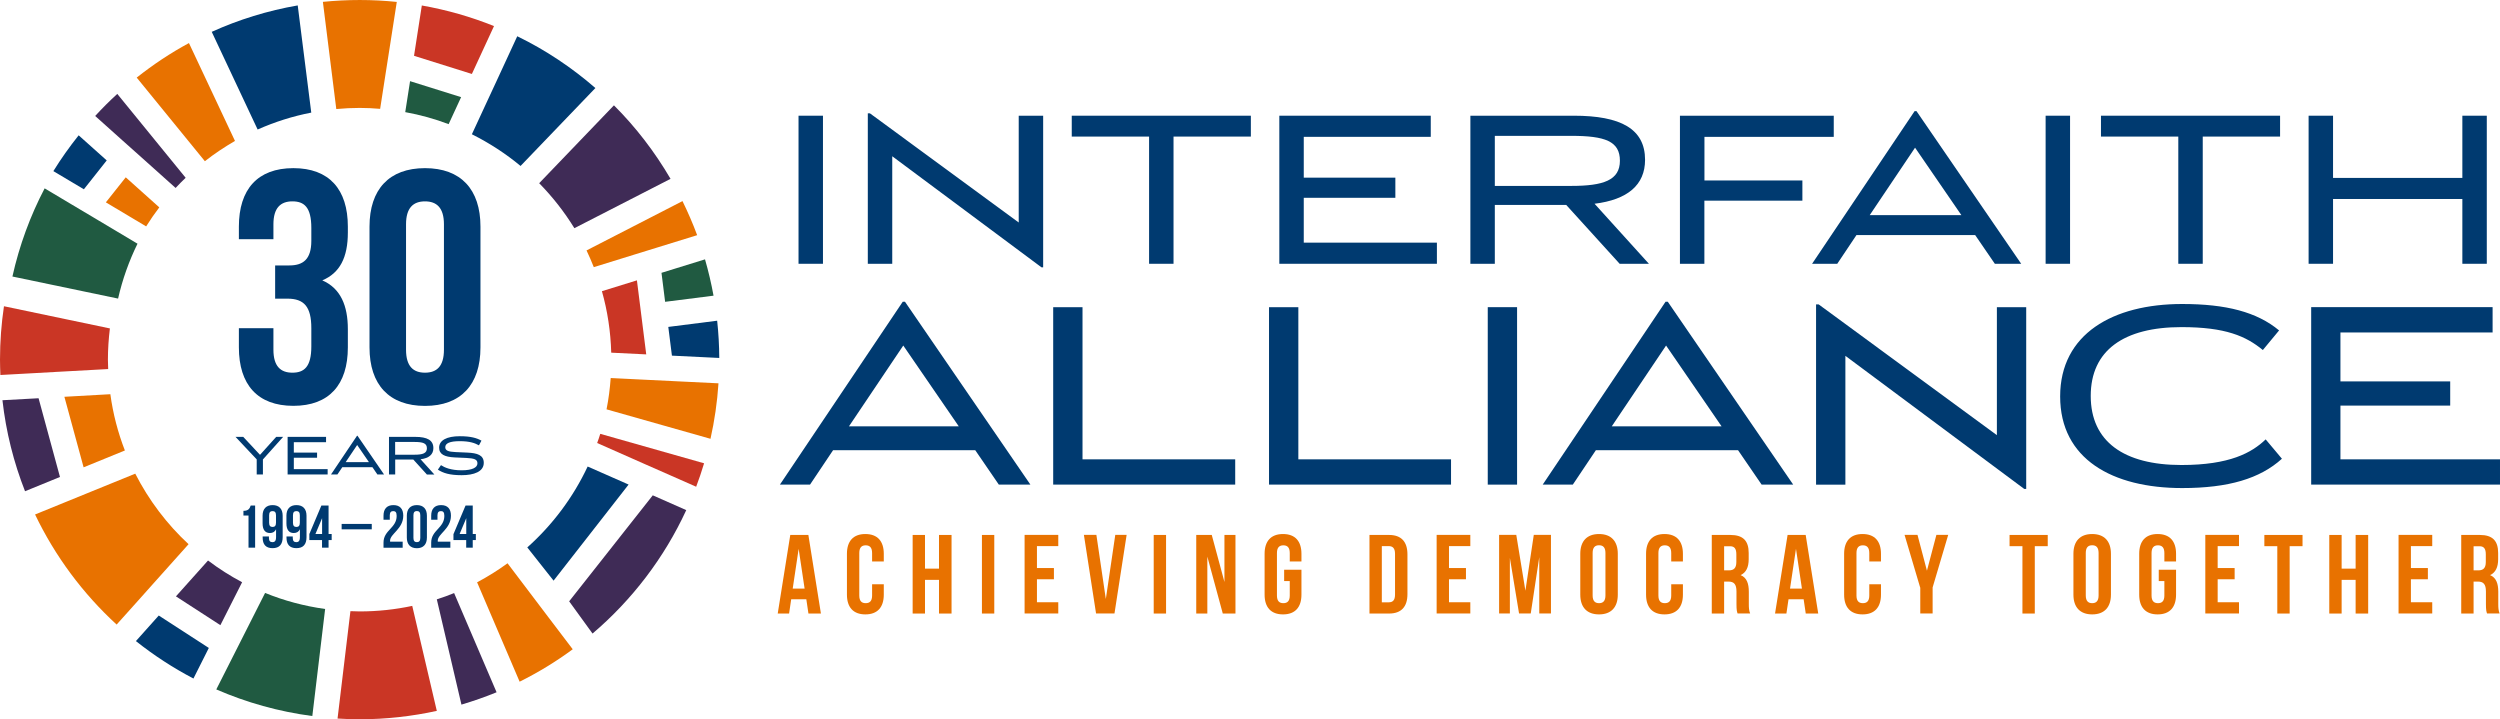 <?xml version="1.0" encoding="UTF-8"?>
<svg xmlns="http://www.w3.org/2000/svg" id="Layer_1" viewBox="0 0 378.54 108.91">
  <path d="M120.91,17.52h3.7v22.42h-3.7v-22.42Z" style="fill:#003a70; stroke-width:0px;"></path>
  <path d="M131.72,17.16l22.53,16.53v-16.17h3.7v22.96h-.25l-22.6-16.82v16.28h-3.7v-22.78h.32Z" style="fill:#003a70; stroke-width:0px;"></path>
  <path d="M162.27,17.52h27.13v3.16h-11.71v19.26h-3.7v-19.26h-11.71v-3.16h0Z" style="fill:#003a70; stroke-width:0px;"></path>
  <path d="M211.28,26.9v3.05h-13.87v6.79h20.16v3.2h-23.86v-22.42h22.93v3.2h-19.23v6.18h13.87Z" style="fill:#003a70; stroke-width:0px;"></path>
  <path d="M245.24,39.94l-8.09-8.91h-10.81v8.91h-3.7v-22.42h15.67c7.08,0,10.78,1.98,10.78,6.68,0,3.81-2.66,6.04-7.65,6.65l8.23,9.09s-4.43,0-4.43,0ZM226.34,28.15h11.57c4.89,0,7.37-.86,7.37-3.81s-2.23-3.77-7.37-3.77h-11.57v7.58Z" style="fill:#003a70; stroke-width:0px;"></path>
  <path d="M272.91,27.33v3.05h-14.84v9.56h-3.7v-22.42h23.29v3.2h-19.58v6.61s14.83,0,14.83,0Z" style="fill:#003a70; stroke-width:0px;"></path>
  <path d="M299.07,35.59h-17.97l-2.91,4.35h-3.81l15.52-23.11h.29l15.85,23.11h-3.99l-2.98-4.35ZM283.11,32.57h13.87l-7.01-10.21-6.86,10.21Z" style="fill:#003a70; stroke-width:0px;"></path>
  <path d="M309.74,17.52h3.7v22.42h-3.7v-22.42Z" style="fill:#003a70; stroke-width:0px;"></path>
  <path d="M318.11,17.52h27.13v3.16h-11.71v19.26h-3.7v-19.26h-11.71v-3.16h-.01Z" style="fill:#003a70; stroke-width:0px;"></path>
  <path d="M349.56,17.52h3.7v9.42h19.58v-9.42h3.7v22.42h-3.7v-9.81h-19.58v9.81h-3.7v-22.42Z" style="fill:#003a70; stroke-width:0px;"></path>
  <path d="M147.67,68.17h-21.53l-3.49,5.21h-4.56l18.6-27.69h.34l18.99,27.69h-4.78l-3.57-5.21ZM128.55,64.55h16.62l-8.4-12.23-8.22,12.23Z" style="fill:#003a70; stroke-width:0px;"></path>
  <path d="M187.03,69.55v3.83h-27.56v-26.87h4.44v23.04s23.12,0,23.12,0Z" style="fill:#003a70; stroke-width:0px;"></path>
  <path d="M219.71,69.55v3.83h-27.56v-26.87h4.44v23.04s23.12,0,23.12,0Z" style="fill:#003a70; stroke-width:0px;"></path>
  <path d="M225.27,46.51h4.44v26.87h-4.44v-26.87Z" style="fill:#003a70; stroke-width:0px;"></path>
  <path d="M263.17,68.17h-21.53l-3.49,5.21h-4.56l18.6-27.69h.34l18.99,27.69h-4.78l-3.57-5.21ZM244.05,64.55h16.62l-8.4-12.23-8.22,12.23Z" style="fill:#003a70; stroke-width:0px;"></path>
  <path d="M275.36,46.08l27,19.81v-19.38h4.44v27.52h-.3l-27.08-20.15v19.51h-4.44v-27.3h.38Z" style="fill:#003a70; stroke-width:0px;"></path>
  <path d="M330.31,49.53c-8.74,0-13.74,3.53-13.74,10.42s5,10.46,13.74,10.46c7.28,0,10.64-1.85,12.75-3.88l2.46,2.93c-3.32,3.01-8.1,4.44-15.11,4.44-10.55,0-18.47-4.39-18.47-13.87s8.01-14,18.47-14c6.67,0,11.32,1.21,14.68,4l-2.46,2.97c-2.55-2.1-5.65-3.47-12.32-3.47Z" style="fill:#003a70; stroke-width:0px;"></path>
  <path d="M371,57.75v3.66h-16.62v8.14h24.16v3.83h-28.59v-26.87h27.47v3.83h-23.04v7.41s16.62,0,16.62,0Z" style="fill:#003a70; stroke-width:0px;"></path>
  <path d="M124.3,92.9h-1.89l-.32-2.16h-2.29l-.32,2.16h-1.72l1.9-11.9h2.74l1.9,11.9ZM120.03,89.12h1.8l-.9-6.02-.9,6.02Z" style="fill:#e87200; stroke-width:0px;"></path>
  <path d="M133.82,88.46v1.58c0,1.9-.95,2.99-2.79,2.99s-2.79-1.09-2.79-2.99v-6.19c0-1.9.95-2.99,2.79-2.99s2.79,1.09,2.79,2.99v1.16h-1.77v-1.27c0-.85-.37-1.17-.97-1.17s-.97.32-.97,1.17v6.43c0,.85.37,1.16.97,1.16s.97-.31.97-1.16v-1.7h1.77Z" style="fill:#e87200; stroke-width:0px;"></path>
  <path d="M140.06,92.9h-1.87v-11.9h1.87v5.1h2.12v-5.1h1.9v11.9h-1.9v-5.1h-2.12v5.1Z" style="fill:#e87200; stroke-width:0px;"></path>
  <path d="M148.68,81h1.87v11.9h-1.87v-11.9Z" style="fill:#e87200; stroke-width:0px;"></path>
  <path d="M157.01,86.01h2.57v1.7h-2.57v3.48h3.23v1.7h-5.1v-11.9h5.1v1.7h-3.23v3.32Z" style="fill:#e87200; stroke-width:0px;"></path>
  <path d="M167.44,90.7l1.43-9.71h1.72l-1.84,11.9h-2.79l-1.84-11.9h1.89l1.43,9.71Z" style="fill:#e87200; stroke-width:0px;"></path>
  <path d="M174.69,81h1.87v11.9h-1.87v-11.9Z" style="fill:#e87200; stroke-width:0px;"></path>
  <path d="M182.81,84.28v8.62h-1.68v-11.9h2.35l1.92,7.12v-7.12h1.67v11.9h-1.92l-2.34-8.62Z" style="fill:#e87200; stroke-width:0px;"></path>
  <path d="M194.44,86.27h2.62v3.77c0,1.9-.95,2.99-2.79,2.99s-2.79-1.09-2.79-2.99v-6.19c0-1.9.95-2.99,2.79-2.99s2.79,1.09,2.79,2.99v1.16h-1.77v-1.27c0-.85-.37-1.17-.97-1.17s-.97.32-.97,1.17v6.43c0,.85.37,1.16.97,1.16s.97-.31.97-1.16v-2.19h-.85v-1.71h0Z" style="fill:#e87200; stroke-width:0px;"></path>
  <path d="M207.36,81h2.96c1.87,0,2.79,1.04,2.79,2.94v6.02c0,1.9-.92,2.94-2.79,2.94h-2.96v-11.9ZM209.23,82.7v8.5h1.05c.6,0,.95-.31.95-1.16v-6.19c0-.85-.36-1.16-.95-1.16h-1.05Z" style="fill:#e87200; stroke-width:0px;"></path>
  <path d="M219.4,86.01h2.57v1.7h-2.57v3.48h3.23v1.7h-5.1v-11.9h5.1v1.7h-3.23v3.32Z" style="fill:#e87200; stroke-width:0px;"></path>
  <path d="M230.97,89.44l1.27-8.45h2.6v11.9h-1.77v-8.53l-1.29,8.53h-1.77l-1.39-8.41v8.41h-1.63v-11.9h2.6l1.38,8.45Z" style="fill:#e87200; stroke-width:0px;"></path>
  <path d="M239.28,83.85c0-1.9,1-2.99,2.84-2.99s2.84,1.09,2.84,2.99v6.19c0,1.9-1,2.99-2.84,2.99s-2.84-1.09-2.84-2.99v-6.19h0ZM241.15,90.16c0,.85.37,1.17.97,1.17s.97-.32.97-1.17v-6.43c0-.85-.37-1.17-.97-1.17s-.97.32-.97,1.17v6.43Z" style="fill:#e87200; stroke-width:0px;"></path>
  <path d="M254.82,88.46v1.58c0,1.9-.95,2.99-2.79,2.99s-2.79-1.09-2.79-2.99v-6.19c0-1.9.95-2.99,2.79-2.99s2.79,1.09,2.79,2.99v1.16h-1.77v-1.27c0-.85-.37-1.17-.97-1.17s-.97.32-.97,1.17v6.43c0,.85.37,1.16.97,1.16s.97-.31.97-1.16v-1.7h1.77Z" style="fill:#e87200; stroke-width:0px;"></path>
  <path d="M263.1,92.9c-.1-.31-.17-.49-.17-1.46v-1.87c0-1.1-.37-1.51-1.22-1.51h-.65v4.84h-1.87v-11.9h2.82c1.94,0,2.77.9,2.77,2.74v.93c0,1.22-.39,2.02-1.22,2.41.94.39,1.24,1.29,1.24,2.53v1.83c0,.58.02,1,.2,1.45h-1.9ZM261.06,82.7v3.66h.73c.7,0,1.12-.31,1.12-1.26v-1.17c0-.85-.29-1.22-.95-1.22h-.9Z" style="fill:#e87200; stroke-width:0px;"></path>
  <path d="M275.31,92.9h-1.89l-.32-2.16h-2.29l-.32,2.16h-1.72l1.9-11.9h2.74l1.9,11.9ZM271.04,89.12h1.8l-.9-6.02-.9,6.02Z" style="fill:#e87200; stroke-width:0px;"></path>
  <path d="M284.81,88.46v1.58c0,1.9-.95,2.99-2.79,2.99s-2.79-1.09-2.79-2.99v-6.19c0-1.9.95-2.99,2.79-2.99s2.79,1.09,2.79,2.99v1.16h-1.77v-1.27c0-.85-.37-1.17-.97-1.17s-.97.32-.97,1.17v6.43c0,.85.37,1.16.97,1.16s.97-.31.97-1.16v-1.7h1.77Z" style="fill:#e87200; stroke-width:0px;"></path>
  <path d="M290.74,88.95l-2.36-7.96h1.96l1.43,5.42,1.43-5.42h1.79l-2.36,7.96v3.94h-1.87v-3.94h-.02Z" style="fill:#e87200; stroke-width:0px;"></path>
  <path d="M304.28,81h5.78v1.7h-1.96v10.2h-1.87v-10.2h-1.95v-1.7Z" style="fill:#e87200; stroke-width:0px;"></path>
  <path d="M313.95,83.85c0-1.9,1-2.99,2.84-2.99s2.84,1.09,2.84,2.99v6.19c0,1.9-1,2.99-2.84,2.99s-2.84-1.09-2.84-2.99v-6.19ZM315.82,90.16c0,.85.37,1.17.97,1.17s.97-.32.97-1.17v-6.43c0-.85-.37-1.17-.97-1.17s-.97.32-.97,1.17v6.43Z" style="fill:#e87200; stroke-width:0px;"></path>
  <path d="M326.87,86.27h2.62v3.77c0,1.9-.95,2.99-2.79,2.99s-2.79-1.09-2.79-2.99v-6.19c0-1.9.95-2.99,2.79-2.99s2.79,1.09,2.79,2.99v1.16h-1.77v-1.27c0-.85-.37-1.17-.97-1.17s-.97.32-.97,1.17v6.43c0,.85.37,1.16.97,1.16s.97-.31.97-1.16v-2.19h-.85v-1.71Z" style="fill:#e87200; stroke-width:0px;"></path>
  <path d="M335.79,86.01h2.57v1.7h-2.57v3.48h3.23v1.7h-5.1v-11.9h5.1v1.7h-3.23v3.32Z" style="fill:#e87200; stroke-width:0px;"></path>
  <path d="M342.86,81h5.78v1.7h-1.95v10.2h-1.87v-10.2h-1.96v-1.7Z" style="fill:#e87200; stroke-width:0px;"></path>
  <path d="M354.56,92.9h-1.87v-11.9h1.87v5.1h2.12v-5.1h1.9v11.9h-1.9v-5.1h-2.12v5.1Z" style="fill:#e87200; stroke-width:0px;"></path>
  <path d="M365.05,86.01h2.57v1.7h-2.57v3.48h3.23v1.7h-5.1v-11.9h5.1v1.7h-3.23v3.32Z" style="fill:#e87200; stroke-width:0px;"></path>
  <path d="M376.58,92.9c-.1-.31-.17-.49-.17-1.46v-1.87c0-1.1-.37-1.51-1.22-1.51h-.65v4.84h-1.87v-11.9h2.82c1.94,0,2.77.9,2.77,2.74v.93c0,1.22-.39,2.02-1.22,2.41.93.39,1.24,1.29,1.24,2.53v1.83c0,.58.02,1,.2,1.45h-1.9ZM374.54,82.7v3.66h.73c.7,0,1.12-.31,1.12-1.26v-1.17c0-.85-.29-1.22-.95-1.22h-.9Z" style="fill:#e87200; stroke-width:0px;"></path>
  <path d="M23.37,88.19l5.18-5.79c-3.28-3.04-6.02-6.66-8.07-10.68l-6.8,2.77-3.58,1.46-4.79,1.95c3.03,6.33,7.24,11.98,12.35,16.67l3.13-3.49,2.58-2.89Z" style="fill:#e87200; stroke-width:0px;"></path>
  <path d="M88.98,70.64c-2.2,4.68-5.32,8.84-9.14,12.25l3.98,5.03,11.36-14.55-6.2-2.73Z" style="fill:#003a70; stroke-width:0px;"></path>
  <path d="M101.19,49.5l.55,4.35,7.17.35c-.01-1.9-.12-3.78-.32-5.64l-7.4.94Z" style="fill:#003a70; stroke-width:0px;"></path>
  <path d="M102.23,57.72l-3.89-.19-5.87-.29c-.12,1.61-.32,3.19-.63,4.74l15.74,4.46c.61-2.73,1.02-5.53,1.21-8.4l-6.56-.32Z" style="fill:#e87200; stroke-width:0px;"></path>
  <path d="M50.92,16.51c1.17-.11,2.35-.17,3.54-.17,1.04,0,2.08.05,3.1.14l.83-5.35.6-3.84,1.09-7c-1.85-.19-3.72-.29-5.61-.29s-3.75.1-5.58.28l2.03,16.23Z" style="fill:#e87200; stroke-width:0px;"></path>
  <path d="M75.19,104.82l-6.43-15.02c-.86.35-1.73.67-2.62.95l3.73,15.94c1.81-.54,3.59-1.16,5.32-1.87Z" style="fill:#3f2b56; stroke-width:0px;"></path>
  <path d="M101.47,71.96l3.94,1.74c.44-1.16.84-2.35,1.2-3.55l-15.72-4.46c-.14.47-.3.93-.47,1.39l7.37,3.26,3.68,1.62Z" style="fill:#ca3625; stroke-width:0px;"></path>
  <path d="M108.04,44.77c-.34-1.87-.77-3.7-1.29-5.5l-6.59,2.04.55,4.39,7.33-.93Z" style="fill:#205a41; stroke-width:0px;"></path>
  <path d="M88.81,37.92c.4.83.76,1.68,1.1,2.53l6.04-1.87,3.72-1.15,5.89-1.82c-.65-1.76-1.4-3.48-2.22-5.16l-14.53,7.47Z" style="fill:#e87200; stroke-width:0px;"></path>
  <path d="M86.97,34.55l14.56-7.47c-2.38-4.07-5.25-7.82-8.57-11.13l-11.32,11.79c2.02,2.06,3.81,4.34,5.33,6.81Z" style="fill:#3f2b56; stroke-width:0px;"></path>
  <path d="M96.44,42.45l-5.3,1.64c.84,2.97,1.32,6.09,1.41,9.31l5.3.26-1.41-11.21Z" style="fill:#ca3625; stroke-width:0px;"></path>
  <path d="M62.69,8.45l8.76,2.75,3.35-7.25c-3.48-1.4-7.14-2.45-10.93-3.12l-1.18,7.62Z" style="fill:#ca3625; stroke-width:0px;"></path>
  <path d="M67.93,18.8l1.89-4.09-7.73-2.42-.73,4.69c2.27.41,4.47,1.02,6.57,1.82Z" style="fill:#205a41; stroke-width:0px;"></path>
  <path d="M75.15,12.35l-1.63,3.51-2.07,4.47c2.64,1.32,5.12,2.93,7.37,4.8l11.33-11.8c-3.57-3.1-7.53-5.75-11.83-7.84l-3.17,6.86Z" style="fill:#003a70; stroke-width:0px;"></path>
  <path d="M82.96,93.36l-2.37-3.13-3.74-4.94c-1.46,1.06-3,2.03-4.61,2.88l6.44,15.05c2.83-1.41,5.52-3.05,8.04-4.91l-3.76-4.95Z" style="fill:#e87200; stroke-width:0px;"></path>
  <path d="M9.08,72.22l-3.24-11.92-5.47.3c.54,4.81,1.71,9.43,3.42,13.78l5.29-2.16Z" style="fill:#3f2b56; stroke-width:0px;"></path>
  <path d="M31.62,98.11l-7.58-4.91-3.46,3.87c2.7,2.15,5.62,4.05,8.71,5.67l2.33-4.63Z" style="fill:#003a70; stroke-width:0px;"></path>
  <path d="M17.88,45.21c.66-2.91,1.66-5.7,2.94-8.31l-6.64-3.96-3.33-1.98-4.09-2.44c-2.18,4.16-3.83,8.64-4.88,13.35l16,3.34Z" style="fill:#205a41; stroke-width:0px;"></path>
  <path d="M12.7,28.66l3.46-4.37-4.25-3.8c-1.38,1.73-2.66,3.53-3.83,5.42l4.62,2.75Z" style="fill:#003a70; stroke-width:0px;"></path>
  <path d="M98.84,75l-12.66,16.05,3.54,4.88c5.99-5.1,10.86-11.47,14.19-18.69l-5.07-2.24Z" style="fill:#3f2b56; stroke-width:0px;"></path>
  <path d="M62.42,91.74c-2.57.55-5.23.84-7.96.84-.47,0-.94-.02-1.4-.04l-1.95,16.26c1.11.07,2.23.11,3.35.11,4.01,0,7.92-.45,11.68-1.27l-3.72-15.9Z" style="fill:#ca3625; stroke-width:0px;"></path>
  <path d="M49.23,92.21c-3.17-.44-6.22-1.26-9.09-2.43l-3.53,6.98-1.74,3.44-2.12,4.19c4.56,1.98,9.44,3.36,14.54,4.03l1.94-16.21Z" style="fill:#205a41; stroke-width:0px;"></path>
  <path d="M45.08.82c-4.56.79-8.93,2.15-13.02,4l6.95,14.79c2.57-1.14,5.28-2.01,8.12-2.56L45.08.82Z" style="fill:#003a70; stroke-width:0px;"></path>
  <path d="M16.03,30.64l6.1,3.64c.62-.99,1.28-1.95,1.99-2.88l-5.08-4.55-3.01,3.79Z" style="fill:#e87200; stroke-width:0px;"></path>
  <path d="M12.66,70.76l6.25-2.55c-1.05-2.7-1.8-5.56-2.2-8.52l-6.96.39,2.91,10.68Z" style="fill:#e87200; stroke-width:0px;"></path>
  <path d="M18.55,21.27l2.87,2.56,5.17,4.63c.49-.53,1-1.04,1.52-1.54l-10.35-12.7c-1.17,1.06-2.28,2.18-3.35,3.34l4.14,3.71Z" style="fill:#3f2b56; stroke-width:0px;"></path>
  <path d="M31.02,24.41c1.44-1.13,2.97-2.15,4.56-3.07l-6.97-14.82c-2.8,1.51-5.44,3.27-7.91,5.23l10.32,12.66Z" style="fill:#e87200; stroke-width:0px;"></path>
  <path d="M33.37,94.66l3.29-6.5c-1.81-.96-3.54-2.06-5.16-3.29l-4.86,5.43,6.73,4.36Z" style="fill:#3f2b56; stroke-width:0px;"></path>
  <path d="M8.73,56.3l7.65-.42c-.02-.47-.04-.94-.04-1.42,0-1.6.11-3.18.3-4.73L.6,46.37c-.39,2.64-.6,5.34-.6,8.09,0,.78.03,1.55.06,2.32l4.74-.26,3.93-.22Z" style="fill:#ca3625; stroke-width:0px;"></path>
  <path d="M38.87,69.56l-3.21-3.41h1.17l2.54,2.72,2.45-2.72h1.05l-3.06,3.42v2.27h-.94v-2.28Z" style="fill:#003a70; stroke-width:0px;"></path>
  <path d="M48.01,68.53v.78h-3.52v1.72h5.12v.81h-6.06v-5.69h5.82v.81h-4.88v1.57s3.52,0,3.52,0Z" style="fill:#003a70; stroke-width:0px;"></path>
  <path d="M56.39,70.74h-4.56l-.74,1.1h-.97l3.94-5.86h.07l4.02,5.86h-1.01l-.75-1.1ZM52.34,69.97h3.52l-1.78-2.59-1.74,2.59Z" style="fill:#003a70; stroke-width:0px;"></path>
  <path d="M64.63,71.84l-2.05-2.26h-2.74v2.26h-.94v-5.69h3.98c1.8,0,2.74.5,2.74,1.7,0,.97-.67,1.53-1.94,1.69l2.09,2.31h-1.14ZM59.83,68.85h2.94c1.24,0,1.87-.22,1.87-.97s-.57-.96-1.87-.96h-2.94v1.93Z" style="fill:#003a70; stroke-width:0px;"></path>
  <path d="M70.62,69.34l-1.8-.08c-1.48-.08-2.33-.45-2.33-1.48,0-1.12,1.18-1.73,3.12-1.73,1.68,0,2.57.27,3.29.67l-.38.71c-.62-.34-1.39-.63-2.91-.63s-2.19.33-2.19.91c0,.53.49.69,1.54.74l1.8.08c1.5.07,2.49.37,2.49,1.55,0,1.34-1.5,1.87-3.35,1.87s-2.82-.33-3.6-.84l.47-.68c.54.36,1.5.78,3.13.78s2.39-.43,2.39-1.05c.01-.61-.5-.76-1.67-.82Z" style="fill:#003a70; stroke-width:0px;"></path>
  <path d="M47.14,34.51c0-3.17-1.11-4.02-2.87-4.02s-2.87.96-2.87,3.47v2.26h-5.23v-1.91c0-5.63,2.82-8.85,8.25-8.85s8.25,3.22,8.25,8.85v.9c0,3.77-1.21,6.13-3.87,7.24,2.77,1.21,3.87,3.82,3.87,7.39v2.76c0,5.63-2.82,8.85-8.25,8.85s-8.25-3.22-8.25-8.85v-2.91h5.23v3.27c0,2.52,1.11,3.47,2.87,3.47s2.87-.85,2.87-3.97v-2.77c0-3.27-1.11-4.47-3.62-4.47h-1.86v-5.03h2.16c2.06,0,3.32-.91,3.32-3.72,0,0,0-1.96,0-1.96Z" style="fill:#003a70; stroke-width:0px;"></path>
  <path d="M55.95,34.31c0-5.63,2.97-8.85,8.4-8.85s8.4,3.22,8.4,8.85v18.3c0,5.63-2.97,8.85-8.4,8.85s-8.4-3.22-8.4-8.85v-18.3ZM61.48,52.96c0,2.52,1.11,3.47,2.87,3.47s2.87-.95,2.87-3.47v-19c0-2.51-1.11-3.47-2.87-3.47s-2.87.96-2.87,3.47v19Z" style="fill:#003a70; stroke-width:0px;"></path>
  <path d="M36.86,77.35c.77,0,.95-.37,1.1-.8h.67v6.38h-1v-4.87h-.77s0-.71,0-.71Z" style="fill:#003a70; stroke-width:0px;"></path>
  <path d="M42.8,81.34c0,1.08-.49,1.66-1.53,1.66s-1.5-.58-1.5-1.61v-.16h.95v.23c0,.46.2.63.52.63.36,0,.56-.17.56-.78v-1.17c-.17.36-.48.57-.93.57-.74,0-1.11-.52-1.11-1.46v-1.17c0-1.02.54-1.6,1.52-1.6s1.52.58,1.52,1.6c0,0,0,3.26,0,3.26ZM41.79,79.16v-1.15c0-.46-.2-.62-.52-.62s-.52.16-.52.62v1.15c0,.46.2.63.52.63s.52-.17.52-.63Z" style="fill:#003a70; stroke-width:0px;"></path>
  <path d="M46.41,81.34c0,1.08-.49,1.66-1.53,1.66s-1.5-.58-1.5-1.61v-.16h.95v.23c0,.46.2.63.52.63.36,0,.56-.17.56-.78v-1.17c-.17.36-.48.57-.93.57-.74,0-1.11-.52-1.11-1.46v-1.17c0-1.02.54-1.6,1.52-1.6s1.52.58,1.52,1.6c0,0,0,3.26,0,3.26ZM45.4,79.16v-1.15c0-.46-.2-.62-.52-.62s-.52.16-.52.62v1.15c0,.46.2.63.52.63.32,0,.52-.17.52-.63Z" style="fill:#003a70; stroke-width:0px;"></path>
  <path d="M46.84,80.86l1.82-4.31h1.09v4.31h.47v.91h-.47v1.16h-.99v-1.16h-1.92v-.91ZM48.77,80.86v-2.4l-1.01,2.4h1.01Z" style="fill:#003a70; stroke-width:0px;"></path>
  <path d="M51.73,79.33h4.56v.82h-4.56v-.82Z" style="fill:#003a70; stroke-width:0px;"></path>
  <path d="M59.54,77.39c-.32,0-.52.17-.52.63v.68h-.95v-.62c0-1.02.51-1.6,1.5-1.6s1.49.58,1.49,1.6c0,2.01-2,2.75-2,3.8,0,.04,0,.09.01.14h1.9v.91h-2.9v-.78c0-1.88,1.99-2.19,1.99-4.03,0-.58-.2-.73-.52-.73Z" style="fill:#003a70; stroke-width:0px;"></path>
  <path d="M61.6,78.08c0-1.02.54-1.6,1.52-1.6s1.52.58,1.52,1.6v3.32c0,1.02-.54,1.61-1.52,1.61s-1.52-.58-1.52-1.61v-3.32ZM62.6,81.46c0,.46.2.63.52.63s.52-.17.52-.63v-3.45c0-.46-.2-.63-.52-.63s-.52.17-.52.63v3.45Z" style="fill:#003a70; stroke-width:0px;"></path>
  <path d="M66.76,77.39c-.32,0-.52.17-.52.63v.68h-.95v-.62c0-1.02.51-1.6,1.5-1.6s1.49.58,1.49,1.6c0,2.01-2,2.75-2,3.8,0,.04,0,.09.01.14h1.9v.91h-2.9v-.78c0-1.88,1.99-2.19,1.99-4.03,0-.58-.2-.73-.52-.73Z" style="fill:#003a70; stroke-width:0px;"></path>
  <path d="M68.67,80.86l1.82-4.31h1.09v4.31h.47v.91h-.47v1.16h-.99v-1.16h-1.93v-.91h.01ZM70.6,80.86v-2.4l-1.01,2.4h1.01Z" style="fill:#003a70; stroke-width:0px;"></path>
</svg>
